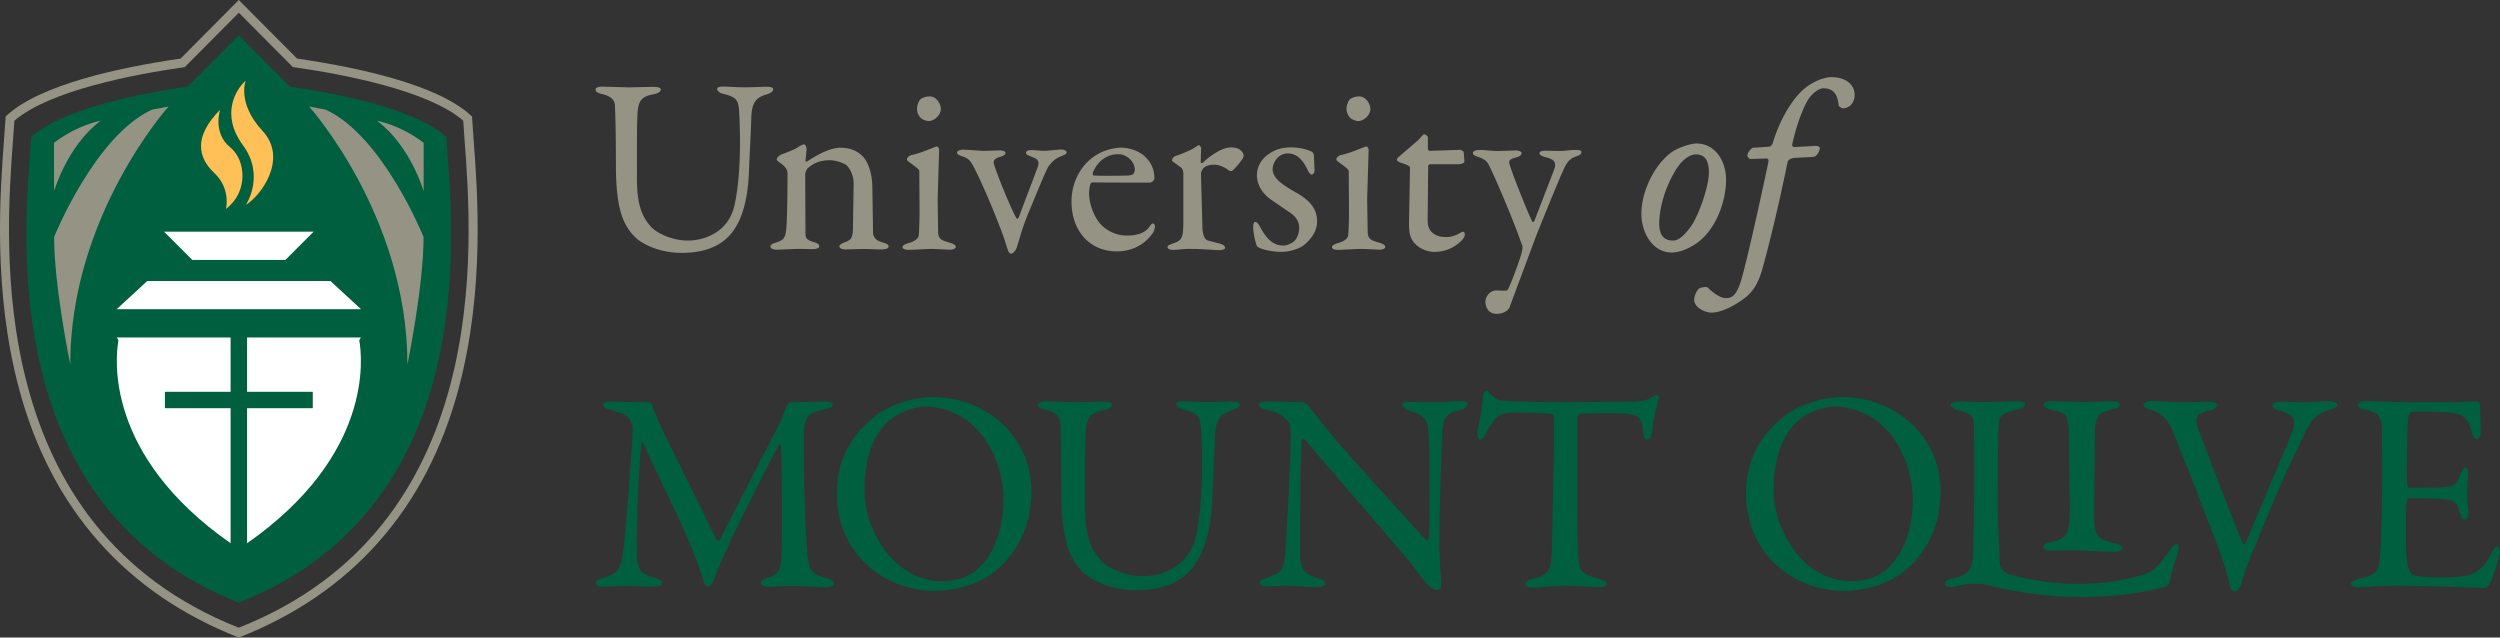 <svg xmlns="http://www.w3.org/2000/svg" viewBox="0 0 383.99 97.92" xmlns:v="https://vecta.io/nano"><rect x="0" y="0" width="383.99" height="97.92" fill="#333333" stroke="none"/><path d="M92.59 13.31l3.97.11 3.74-.08c.73 0 1.2.12 1.2.42s-.42.58-1.16.73c-1.39.27-2.12.66-2.35 2.2-.19 1.28-.16 5.29-.16 10.77 0 4.36.97 6.02 2.16 7.37 1.08 1.19 3.59 2.12 5.6 2.12 2.51 0 6.25-1.16 7.22-5.4.46-2.05.85-5.29.85-9.68 0-2.51-.11-4.51-.15-4.98-.12-1.47-.38-2.01-2.55-2.51-.39-.08-.81-.43-.81-.7 0-.23.23-.38.89-.38.97 0 2.05.11 3.28.11 1.59 0 2.4-.08 3.48-.08.62 0 .96.12.96.42 0 .23-.31.5-.85.7-1.66.46-2.43 1.12-2.51 3.55-.04 1.66-.27 5.94-.35 7.95-.19 6.71-2.04 10.11-4.82 11.65-1.77 1.01-3.86 1.24-5.55 1.24-3.47 0-6.06-1.43-6.99-2.28-2.16-2.04-3.09-4.86-3.09-11.34 0-5.55-.12-8.64-.16-9.14-.08-.73-.62-1.35-2.08-1.66-.46-.12-.89-.31-.89-.66 0-.31.5-.46 1.12-.46h0zm27.39 10.42c.66-.23 2.05-.74 2.59-1.12.38-.24.73-.43.93-.43s.38.43.38.58c0 .66-.15 1.58-.15 1.93 0 .19.19.12.23.12 1.54-1.04 3.55-2.12 5.17-2.12 1.89 0 2.97.85 3.51 1.46.85 1.01 1.35 2.78 1.35 4.71l.11 7.02c.08.57.46 1.08 1.43 1.35.73.19.96.39.96.66s-.54.42-1.15.42c-.89 0-1.78-.07-2.86-.07l-2.66.07c-.35 0-.89-.15-.89-.46 0-.27.43-.51.89-.66.93-.35 1.12-.66 1.19-1.93l.11-7.06c0-1.39-.69-2.51-1.15-2.86-.43-.3-1.58-.73-2.47-.73-1.7 0-2.7.58-3.43 1.23-.12.12-.39.58-.39.93l.04 9.26c.04.54.19.85 1.43 1.2.39.12.7.35.7.58 0 .27-.43.46-.96.46-.46 0-1.54-.04-2.35-.04l-3.2.12c-.58 0-1-.16-1-.5 0-.27.38-.47.81-.58 1.27-.39 1.5-.77 1.62-2.16.12-1.15.19-4.51.19-8.45 0-.43-.07-.81-.93-1.5-.5-.35-.73-.54-.73-.66 0-.27.43-.66.69-.77h-.01zm19.64 14.65c-.62 0-1-.15-1-.42 0-.24.27-.42.93-.62.88-.23 1.46-.7 1.54-1.07.11-.54.15-2.86.15-3.98l-.04-6.02c-.04-.27-.46-.58-1.58-1.39-.23-.16-.31-.27-.31-.42 0-.27.35-.58.77-.66 1.43-.3 3.24-1.16 3.82-1.31.15 0 .35.39.35.42l-.23 7.64.07 5.13c.04 1.24.89 1.31 1.86 1.62.62.19.85.39.85.66 0 .23-.46.39-.89.39-.27 0-2.2-.12-3.01-.12l-3.28.15h0zm4.89-21.68c0 1.04-1.08 1.89-1.85 1.89-.27 0-.89-.15-1.24-.47-.31-.35-.57-.77-.57-1.42 0-.35.15-.96.46-1.39.38-.35.97-.5 1.5-.5 1.04 0 1.7 1.2 1.7 1.89h0zm3.44 6.29c.7 0 2.78.19 3.2.19l2.39-.08c.58 0 .89.15.89.42s-.35.43-.85.58c-1.12.31-1 .85-.85 1.31 1.12 3.32 3.17 7.91 3.43 8.14.08.12.23 0 .31-.15l2.93-7.76c.31-1-.04-1.24-1.19-1.66-.31-.11-.62-.27-.62-.5s.27-.43.77-.43c.77 0 1.12.11 2.08.11.7 0 1.89-.19 2.62-.19.39 0 .77.19.77.43s-.23.35-.81.58c-.93.35-1.35.81-1.93 1.51-.54.85-2.01 4.59-3.16 7.29-1.08 2.74-1.08 3.12-1.74 5.17-.2.62-.62 1.01-.93 1.01-.15 0-.39-.27-.5-.7-.43-1.27-.5-1.7-1.39-3.93-.93-2.47-2.97-7.21-4.02-9.07-.27-.5-.66-1.01-1.62-1.27-.58-.19-.73-.35-.73-.58 0-.27.58-.43.93-.43h.02zm28.01 1.16c.85.81 1.35 1.89 1.35 3.24 0 .23-.31.66-.73.66s-7.02 0-8.8-.04c-.12 0-.27.19-.31.3-.11.31-.19.97-.19 1.35 0 1.51.62 3.28 1.47 4.4.85 1.16 2.47 2.12 4.32 2.12 1.7 0 2.85-.43 3.51-1.39.15-.23.34-.46.5-.46.23 0 .31.27.31.46 0 .3-.16.73-.27.93-1.35 1.97-3.39 2.89-5.59 2.89-4.17 0-6.95-3.16-6.95-7.68 0-3.08 1.62-6.17 4.63-7.56 1-.46 2.28-.69 2.93-.69 1.35 0 2.86.5 3.82 1.46h0zm-8.11 2.39c-.07.19.08.43.16.43 1.01.04 3.05.04 4.98 0 .92 0 1.31-.2 1.31-.97 0-1.08-1.16-2.32-2.55-2.32-1.74 0-3.2 1.08-3.9 2.86zm12.66-2.55c1.27-.43 2.47-1 2.86-1.23.46-.31.65-.46.77-.46.16 0 .35.35.35.46l-.07 2.12c0 .16.19.19.27.16 1.51-1.43 3.2-2.4 4.4-2.4 1.58 0 1.93.96 1.93 1.31 0 .08-.11.35-.23.54-.43.62-1.35 1.66-1.58 1.77-.08.04-.42-.04-.54-.12-.42-.39-1.35-.84-2.12-.84-.65 0-1.31.11-1.7.54-.27.31-.39.66-.39.85l.23 8.33c.07 1.12.31 1.85 1.01 1.97l1.77.46c.62.19.7.47.7.62 0 .19-.35.35-.93.35-.97 0-2.32-.19-4.55-.19-1.16 0-1.62.15-2.55.15-.43 0-.81-.15-.81-.46 0-.23.46-.38.77-.5 1.5-.5 1.62-.89 1.66-3.2v-7.37c0-.39 0-.89-.43-1.16-.93-.73-1.31-.89-1.31-1.04 0-.12.08-.5.5-.66h-.01zm19.75-1.11c.42.08 1.16.38 1.23.42.08.04.31.31.31.54l.11 2.28c0 .35-.16.69-.46.69-.16 0-.39-.23-.58-.66-.85-1.81-1.81-2.58-3.09-2.58-1.58 0-2.31 1.58-2.31 2.39 0 1.31 1.23 2.31 3.82 3.74 2.16 1.27 3.01 2.58 3.01 4.32s-1.28 3.09-2.24 3.78c-.7.46-2.05.89-3.24.89s-3.09-.31-3.75-.85c-.11-.2-.58-1.82-.58-2.94 0-.43.08-.81.31-.81.31 0 .58.46.81.89 1.08 1.97 2.12 2.74 3.51 2.74.5 0 1.12-.27 1.54-.57.58-.46.89-1.39.89-2.13 0-1.04-.54-1.85-1.74-2.58l-2.35-1.62c-1.16-.73-2.4-2.09-2.4-3.9 0-1.31.66-2.59 2.13-3.47.74-.47 1.77-.81 3.09-.81.74 0 1.55.12 1.97.23h.01zm5.32 15.5c-.61 0-1-.15-1-.42 0-.24.27-.42.93-.62.88-.23 1.46-.7 1.54-1.07.11-.54.15-2.86.15-3.98l-.04-6.02c-.04-.27-.46-.58-1.58-1.39-.23-.16-.31-.27-.31-.42 0-.27.35-.58.77-.66 1.43-.3 3.24-1.16 3.83-1.31.15 0 .35.39.35.42l-.23 7.64.08 5.13c.04 1.24.89 1.31 1.85 1.62.62.19.85.39.85.66 0 .23-.47.39-.89.39-.27 0-2.2-.12-3.01-.12l-3.28.15h-.01zm4.91-21.68c0 1.04-1.08 1.89-1.85 1.89-.27 0-.89-.15-1.24-.47-.31-.35-.58-.77-.58-1.42 0-.35.15-.96.46-1.39.38-.35.97-.5 1.5-.5 1.04 0 1.7 1.2 1.7 1.89h.01zm13.88 6.33s.43.19.43.31c0-.12.12.96.12 1.46 0 .35-.74.42-1.01.42h-4.21c-.19 0-.34.2-.34.27l-.08 8.3c0 .96.23 1.47.66 1.89.73.66 1.54.73 2.35.73.5 0 1.31-.23 1.89-.58.35-.2.43-.23.58-.23.04 0 .23.07.23.42 0 .31-.27.7-.54.97-1.04 1-2.39 1.7-4.13 1.7-1.59 0-2.94-.97-3.4-1.82-.42-.66-.5-1.47-.5-2.55l.15-8.57c0-.27-.69-.54-1.46-.77-.31-.11-.55-.31-.55-.42 0-.16.12-.31.24-.43l3.09-2.66c.46-.54.73-.85.88-.85.2 0 .54.35.54.43v1.81c0 .11.16.31.31.31l4.74-.16v.02zm2.78 0c.96 0 1.89.16 3.01.16l2.7-.08c.3 0 .85.12.85.42 0 .27-.27.5-.89.66-1.08.31-1.2.5-.81 1.5.58 1.85 3.05 7.91 3.36 8.37.04.08.19.08.31-.15l3.05-7.91c.35-1.08.03-1.54-1.47-1.89-.47-.12-.81-.39-.81-.54 0-.35.5-.42.97-.42l2.27.04c.54 0 1.43-.16 2.43-.16.5 0 .77.08.77.35 0 .35-.38.51-.85.66-.81.27-1.31.74-1.89 2.01-1.28 2.9-3.36 8.06-4.25 10.3l-4.01 10.77c-.15.5-.88 1.08-2.01 1.08-1.31 0-1.73-1.08-1.73-1.89 0-.66.62-1.7 1.7-1.7.19 0 1 .04 1.39.04.35 0 .43-.27.58-.65.34-.62 1.58-4.01 1.85-4.98.11-.54.27-1.04.11-1.39l-.58-1.58c-.81-2.27-3.2-8.02-4.39-10.45-.35-.7-.54-1.08-1.81-1.51-.54-.19-.77-.34-.77-.57 0-.16.12-.47.93-.47v-.02zm37.97 4.48c0 3.63-1.7 7.91-4.56 9.88-1.16.77-2.51 1.39-3.78 1.39-3.12 0-4.71-3.32-4.67-5.98.04-3.59 2.08-7.48 4.47-9.29 1.23-.93 3.24-1.47 3.97-1.47 2.97 0 4.56 2.81 4.56 5.48h.01zm-7.8-1.28c-1.81 2.97-2.47 6.17-2.47 8.1 0 1.5.5 2.62 2.12 2.62.69 0 1.5-.46 2.74-2.16 1.27-1.81 2.77-6.21 2.77-8.33 0-1.35-.35-2.74-1.97-2.74-.77 0-1.93.46-3.21 2.51h.02zm21.23-3.82c.84-.04.96.16.96.39 0 .35-.43 1.2-.89 1.27-.47.08-2.24.12-3.05.19-.19 0-.89.16-1 .62-1.77 8.57-3.01 13.23-3.78 16.09-.81 2.93-1.7 4.2-3.94 5.59-1.74 1.08-3.08 1.46-4.01 1.46-.73 0-2.62-.65-2.62-2 .04-.66.43-1.51.81-1.74.19-.11 1.08-.31 1.27-.11.89.89 2.01 1.62 2.74 1.62.97 0 1.77-.27 2.62-3.55 1.16-4.25 3.67-15.9 3.97-17.44.04-.19-.07-.46-.27-.46l-2.5.08c-.16 0-.47-.31-.47-.5 0-.54.7-1.23.85-1.23.31 0 1.81-.12 2.47-.16.27 0 .5-.35.54-.46 1.04-3.43 3.05-7.33 5.67-9.03 1.39-.89 2.7-1.19 3.32-1.19 2.51 0 3.63 1.35 3.63 2.74 0 .35-.12 1.2-.77 1.7a1.98 1.98 0 0 1-1 .35c-.15 0-.66-.23-.69-.46-.16-1.66-.78-2.62-2.36-2.62-.42 0-1.39.42-2.2 1.54-.74 1.08-1.89 3.86-2.59 7.18-.03.15.24.31.28.31l3.01-.16v-.02z" fill="#959484"/><path d="M93.87 61.7l5.88.09c.09 0 .44.35.48.57.53 1.62.79 2.1 1.67 3.99l8.15 16.53c.09.13.35.26.44.13l9.29-18.06c.04-.17.74-1.66 1.01-2.54.05-.22.4-.61.48-.61l5.52-.13c.57 0 1.14.09 1.14.48 0 .31-.35.57-1.14.7-.7.13-1.31.31-1.97.57-.66.27-1.36 1.1-1.36 3.38 0 12.19.48 17.75.62 18.98.26 1.97.75 2.41 2.85 3.02.79.18 1.19.53 1.19.84 0 .34-.62.57-1.27.57-.48 0-3.86-.22-5.48-.22-.83 0-2.28.13-3.33.13-.48 0-1.18-.18-1.18-.61 0-.4.53-.62 1.14-.79 1.8-.53 1.89-1.53 2.02-3.16.17-1.97.09-14.69-.05-16.92 0-.31-.17-.57-.44-.13-.48.83-5.4 10.48-7.1 14.07-1.05 2.28-2.06 4.56-2.72 6.27-.48 1.27-.7 1.23-1.01 1.23-.26 0-.53-.35-.66-.83-.31-1.1-.79-2.54-1.62-4.65-2.37-5.79-5.96-12.71-7.58-16.44-.13-.3-.27-.35-.31.13-.35 1.84-.83 12.89-.7 16.92.09 2.24.44 2.85 2.67 3.55.96.26 1.18.44 1.18.83 0 .35-.48.52-1.18.52-1.4 0-3.24-.13-4.38-.13-1.05 0-2.41.13-3.51.13-.66 0-1.14-.13-1.14-.61 0-.18.31-.48.88-.62 2.72-.79 2.98-1.53 3.33-4.03.44-3.03 1.4-15.65 1.49-18.94 0-.35-.09-2.02-1.97-2.54-.75-.22-1.32-.4-1.89-.53-.31-.09-.7-.39-.7-.7 0-.44.3-.44 1.27-.44h0zm64.56 13.81c0 6.14-3.03 10.43-6.22 12.71-2.76 1.93-6.4 2.54-8.64 2.54-4.47 0-8.72-1.93-11.4-5-2.32-2.59-3.64-6.14-3.64-9.91 0-5.39 2.37-9.12 5.7-11.79 2.15-1.76 5.92-3.07 8.99-3.07 8.42 0 15.21 6.18 15.21 14.51h0zM136.2 64.94c-1.93 1.89-3.42 5.17-3.42 10.3 0 6.54 4.82 14.03 11.83 14.03 3.64 0 5.31-1.58 5.79-2.11 1.75-1.58 3.73-5.13 3.73-10.35 0-4.78-2.06-9.38-5.3-12.01-1.8-1.45-4.56-2.37-6.57-2.37-1.84 0-4.52.96-6.05 2.5h0zm24.5-3.29l4.52.13 4.25-.09c.83 0 1.36.13 1.36.48s-.48.66-1.31.83c-1.58.31-2.41.75-2.68 2.5-.22 1.45-.18 6-.18 12.23 0 4.96 1.1 6.84 2.46 8.37 1.23 1.36 4.08 2.41 6.36 2.41 2.85 0 7.1-1.32 8.2-6.14.52-2.32.96-6.01.96-11 0-2.85-.13-5.13-.17-5.66-.13-1.67-.44-2.28-2.89-2.85-.44-.08-.92-.48-.92-.79 0-.26.26-.44 1.01-.44 1.09 0 2.32.13 3.72.13 1.8 0 2.72-.09 3.95-.09.7 0 1.09.13 1.09.48 0 .27-.35.57-.96.79-1.88.53-2.76 1.27-2.85 4.04-.04 1.88-.31 6.75-.39 9.03-.22 7.63-2.32 11.49-5.48 13.24-2.02 1.14-4.38 1.4-6.31 1.4-3.94 0-6.88-1.63-7.93-2.59-2.46-2.32-3.51-5.52-3.51-12.89 0-6.32-.13-9.82-.18-10.39-.08-.84-.7-1.54-2.37-1.89-.53-.13-1.01-.35-1.01-.75 0-.35.57-.52 1.27-.52v.03zm34.02 0l5.35.13c.26 0 .65.3.92.57l3.46 4.34c1.98 2.5 11.62 13.02 14.56 16.22.26.26.44-.18.44-.31.22-1.4.09-6.13.09-12.45 0-1.49-.09-3.03-.22-4.38-.04-.92-.35-1.97-2.76-2.67-.88-.27-1.18-.62-1.18-.97 0-.31.62-.39 1.14-.39l3.77.04c1.58 0 2.98-.18 4.12-.18.75 0 1.01.13 1.01.48 0 .26-.26.66-1.05.88-1.89.44-2.68.84-2.81 3.2-.09 1.58-.48 10.21-.48 17.75 0 1.84.31 5.13.31 5.83 0 .44-.22.92-.61.92-.62 0-1.58-.88-1.97-1.4-.75-.92-1.54-2.06-2.72-3.51l-15.65-18.19c-.18-.22-.48-.13-.48.08-.05 1.19-.18 2.41-.22 5.83l-.04 12.06c.17 2.02.66 2.67 2.76 3.29.92.22 1.1.53 1.1.79 0 .44-.57.57-1.4.57-1.27 0-3.11-.22-4.69-.22-.96 0-2.1.09-2.85.09-.62 0-1.14-.05-1.14-.48 0-.35.44-.62.88-.75 2.06-.7 2.89-.87 3.07-4.12.22-3.55.83-14.07.83-17.71 0-1.58-.22-1.98-.3-2.1-1.23-1.45-1.71-1.49-3.68-2.02-.48-.13-.96-.35-.96-.7s.44-.52 1.45-.52h-.05zm56.19.05c1.58-.09 2.37-.35 2.98-.79.31-.17.44-.26.61-.26.22 0 .39.4.18 1.01-.44 1.36-.7 2.76-.97 5.04-.05.39-.39.83-.75.83-.3 0-.48-.31-.61-1.41-.26-2.27-.83-2.5-3.55-2.63-.74-.05-5.61-.05-6.14.09-.22.05-.39.48-.39.57v10.74c0 5.08 0 9.25.18 10.87.22 1.97.44 2.5 3.15 3.11.57.13 1.19.48 1.19.79 0 .48-.79.53-1.23.53-.35 0-3.07-.22-5-.22-2.19 0-4.42.31-5 .31-.87 0-1.31-.26-1.31-.52 0-.31.44-.66.83-.75 3.07-.7 3.16-1.44 3.29-4.73l.31-14.91v-5.22c0-.35-.22-.57-.35-.57-.88-.13-4.73-.22-5.44-.22-1.67 0-2.59.26-3.25 1.01-.17.13-.7.83-1.45 2.28-.39.92-.66.88-.83.88-.26 0-.44-.57-.44-1.01 0-.83.83-3.25.83-5.83 0-.26.39-.7.66-.7.22 0 .22.31.71.7.13.13.83.79 1.49.83 1.14.13 4.65.26 10.26.26l10.04-.09h0zm47.17 13.81c0 6.14-3.02 10.43-6.23 12.71-2.76 1.93-6.4 2.54-8.63 2.54-4.47 0-8.73-1.93-11.4-5-2.32-2.59-3.64-6.14-3.64-9.91 0-5.39 2.37-9.12 5.7-11.79 2.14-1.76 5.92-3.07 8.99-3.07 8.41 0 15.21 6.18 15.21 14.51h0zm-22.23-10.57c-1.93 1.89-3.42 5.17-3.42 10.3 0 6.54 4.82 14.03 11.84 14.03 3.64 0 5.3-1.58 5.79-2.11 1.75-1.58 3.73-5.13 3.73-10.35 0-4.78-2.06-9.38-5.3-12.01-1.8-1.45-4.56-2.37-6.58-2.37-1.84 0-4.52.96-6.05 2.5h-.01zm54.66-3.37l4.61.22 4.34-.09c.57 0 1.05.21 1.05.52s-.22.65-1.05.79c-2.33.44-2.24 1.4-2.06 2.1.74 2.28 5.48 14.56 7.06 18.32.09.09.31.35.44.05.35-.92 5.13-12.19 7.1-16.92 1.05-2.46-.13-2.98-2.02-3.55-.61-.17-.96-.52-.96-.79 0-.31.57-.52 1.27-.52 1.01 0 2.02.09 3.51.09 1.27 0 3.02-.18 3.94-.18.61 0 1.27.18 1.27.57 0 .35-.53.62-1.14.75-1.93.48-2.89 1.53-3.81 3.46-2.02 4.39-3.11 6.27-5.79 12.89-2.54 6.18-3.11 7.28-4.12 10.61-.17.48-.48.97-.92.97-.26 0-.61-.31-.7-.79-.26-1.27-1-3.95-2.27-7.15-1.49-3.99-5.66-14.6-6.31-16.18-.88-2.19-1.8-3.29-3.73-3.86-.53-.17-1.01-.35-1.01-.74 0-.35.66-.57 1.31-.57h0zm46.01.22l4.03-.13c.13-.04.35.26.39.48l.09 4.17c0 .62-.27 1.14-.66 1.14s-.61-.62-.7-1.05c-.57-2.32-1.53-2.76-2.94-2.98-1.14-.17-4.29-.26-6.22-.17-.09 0-.57.22-.66 1.22-.09 1.1-.22 9.34-.13 10 .05.17.09.44.31.44h2.85c4.12 0 4.3-.18 5.08-2.19.27-.66.53-.92.79-.92.31 0 .4.61.35.97-.09 1.22-.13 2.1-.13 3.15 0 1.18.09 1.8.13 2.67.05.79-.17 1.27-.48 1.27s-.62-.48-.75-.97c-.61-2.02-.79-2.15-3.46-2.28-1.4-.09-3.16-.09-4.34-.09-.17 0-.39.31-.39.39-.18.92-.14 5-.14 6.88 0 1.27.18 2.93.44 3.64.18.53.53.88.83.96.74.14 2.24.31 3.99.31.53 0 3.2-.04 4.16-.31 1.4-.35 2.58-1.18 3.64-3.24.48-.97.74-1.23 1.01-1.23.3 0 .44.7.35 1.18-.05.35-1.27 4.3-1.58 4.69-.14.17-.53.53-.75.53-.48 0-7.1-.35-14.25-.35-2.32 0-3.29.22-4.95.22-.83 0-1.31-.09-1.31-.57 0-.31.53-.53 1.23-.71 2.19-.53 3.03-.83 3.2-3.2.13-1.84.35-7.01.35-12.45l-.05-7.41c-.09-1.93-.52-2.46-2.45-2.9-.92-.22-1.27-.39-1.27-.74 0-.39.61-.61 1.22-.61 2.06 0 3.77.18 6.71.18h6.46zm-70.88 28.14c-2.89-.71-5.05.13-5.65.22-.72.11-1.27-.09-1.27-.48 0-.31.35-.66 1.05-.79 2.41-.49 3.02-1.31 3.25-3.02.08-1.1.22-8.07.22-14.42l-.05-6.22c-.05-.96-.26-1.8-2.32-2.2-.88-.17-1.23-.52-1.23-.83s.35-.52 1.32-.52c1.19 0 1.97.09 3.24.09 1.71 0 4.69-.13 5.74-.13.79 0 1.1.18 1.1.48s-.35.58-1.01.75c-2.54.57-2.85 1.05-2.93 1.71-.26 1.97-.26 6.4-.26 12.89 0 3.42.31 7.62.31 9.08 0 .87.92 1.55 1.49 1.67 0 0 10.1 3.27 20.39.09.34-.1 1.09-.27 1.75-.83s1.31-1.27 2.5-2.94c.48-.79.87-.96 1.1-.96s.35.48.17 1.18c-.7 2.15-1.01 3.07-1.36 4.73-.04.49-.87.75-1.05.75 0 0-11.41 3.46-26.48-.26l-.02-.04zm16.01-10.26c.13 2.36.35 3.2 3.2 3.77.79.13 1.14.44 1.14.75 0 .35-.66.57-1.18.57-2.23 0-5.35-.26-6.53-.26l-3.33.08c-.83 0-1.14-.3-1.14-.61s.44-.57 1.31-.74c2.19-.48 2.54-1.14 2.71-3.02l.09-1.35-.04-3.22-.14-9.6c-.13-2.02-.13-2.67-2.58-3.11-.97-.18-1.23-.49-1.23-.79 0-.35.49-.52 1.1-.52l4.78.13 4.69-.13c.7 0 1.1.18 1.1.52s-.44.62-1.14.74c-2.54.53-2.5 1.62-2.68 2.81l-.13 13.99h0zM36.68 5.42l-7.88 7.89c-7.76 1.11-19.33 3.48-24.01 7.73-.56 10.55-7.02 56.22 31.89 71.52 38.91-15.3 32.44-60.96 31.88-71.52-4.68-4.25-16.24-6.61-24.01-7.73l-7.88-7.89h.01z" fill="#005f3e"/><path d="M25.89 16.36s-15.1 16.8-15.1 39.6c0 0-2.48-11.94-2.48-19.56 0 0 6.27-15.57 15.05-19.56l2.54-.48h-.01zm-10.43 2.19s-3.51.6-7.16 3.38v7.44s2.04-7.01 7.16-10.82z" fill="#959484"/><path d="M29.53 39.92l-4.34-4.34h22.99l-4.34 4.34H29.53zm21.22 3.24l4.7 4.33H17.92l4.7-4.33h28.13zM25.33 62.71v-2.53h10.09v-8.35H17.94l.25.43c-.48 2.71-2.11 17.67 17.23 31.18V62.7H25.33h0z" fill="#fff"/><path d="M36.68 97.92c17.21-6.72 28.85-19.7 33.79-38.34 4.01-15.12 2.88-30.12 2.27-38.17l-.23-3.36v-.16l-.22-.19c-5.21-4.75-17.32-7.35-26.66-8.7l-8.95-9h0l-8.95 9c-9.33 1.35-21.44 3.95-26.66 8.7l-.21.19v.16l-.24 3.36c-.6 8.06-1.74 23.06 2.27 38.17C7.83 78.22 19.47 91.2 36.68 97.92zm0-1.5C-2.36 80.99.77 37.8 2 21.52l.21-2.98c5.4-4.67 18.53-7.14 25.94-8.2l.23-.03 8.3-8.36 8.3 8.35.23.03c7.41 1.06 20.55 3.53 25.94 8.2l.21 2.98c1.23 16.28 4.36 59.48-34.68 74.9h0z" fill="#959484"/><path d="M48.04 62.71v-2.53H37.95v-8.35h17.48l-.25.43c.49 2.71 2.11 17.67-17.23 31.18V62.7h10.09z" fill="#fff"/><path d="M47.48 16.36s15.1 16.8 15.1 39.6c0 0 2.48-11.94 2.48-19.56 0 0-6.27-15.57-15.05-19.56l-2.53-.48zm10.43 2.19s3.51.6 7.16 3.38v7.44s-2.04-7.01-7.16-10.82z" fill="#959484"/><path d="M33.8 16.86s-1.16 3.56 1.54 5.75c2.49 2.01 2.8 6.91-.64 9.48 0 0 .81-3.06-1.76-5.49-2.57-2.42-3.23-5.58.86-9.74zm3.96 14.62s3.02-4.47-.45-9.18-1.09-8.58.43-9.91c0 0-1.38 3.45 2.59 7.72 3.97 4.28-.28 9.99-2.57 11.36h0z" fill="#fec057"/></svg>